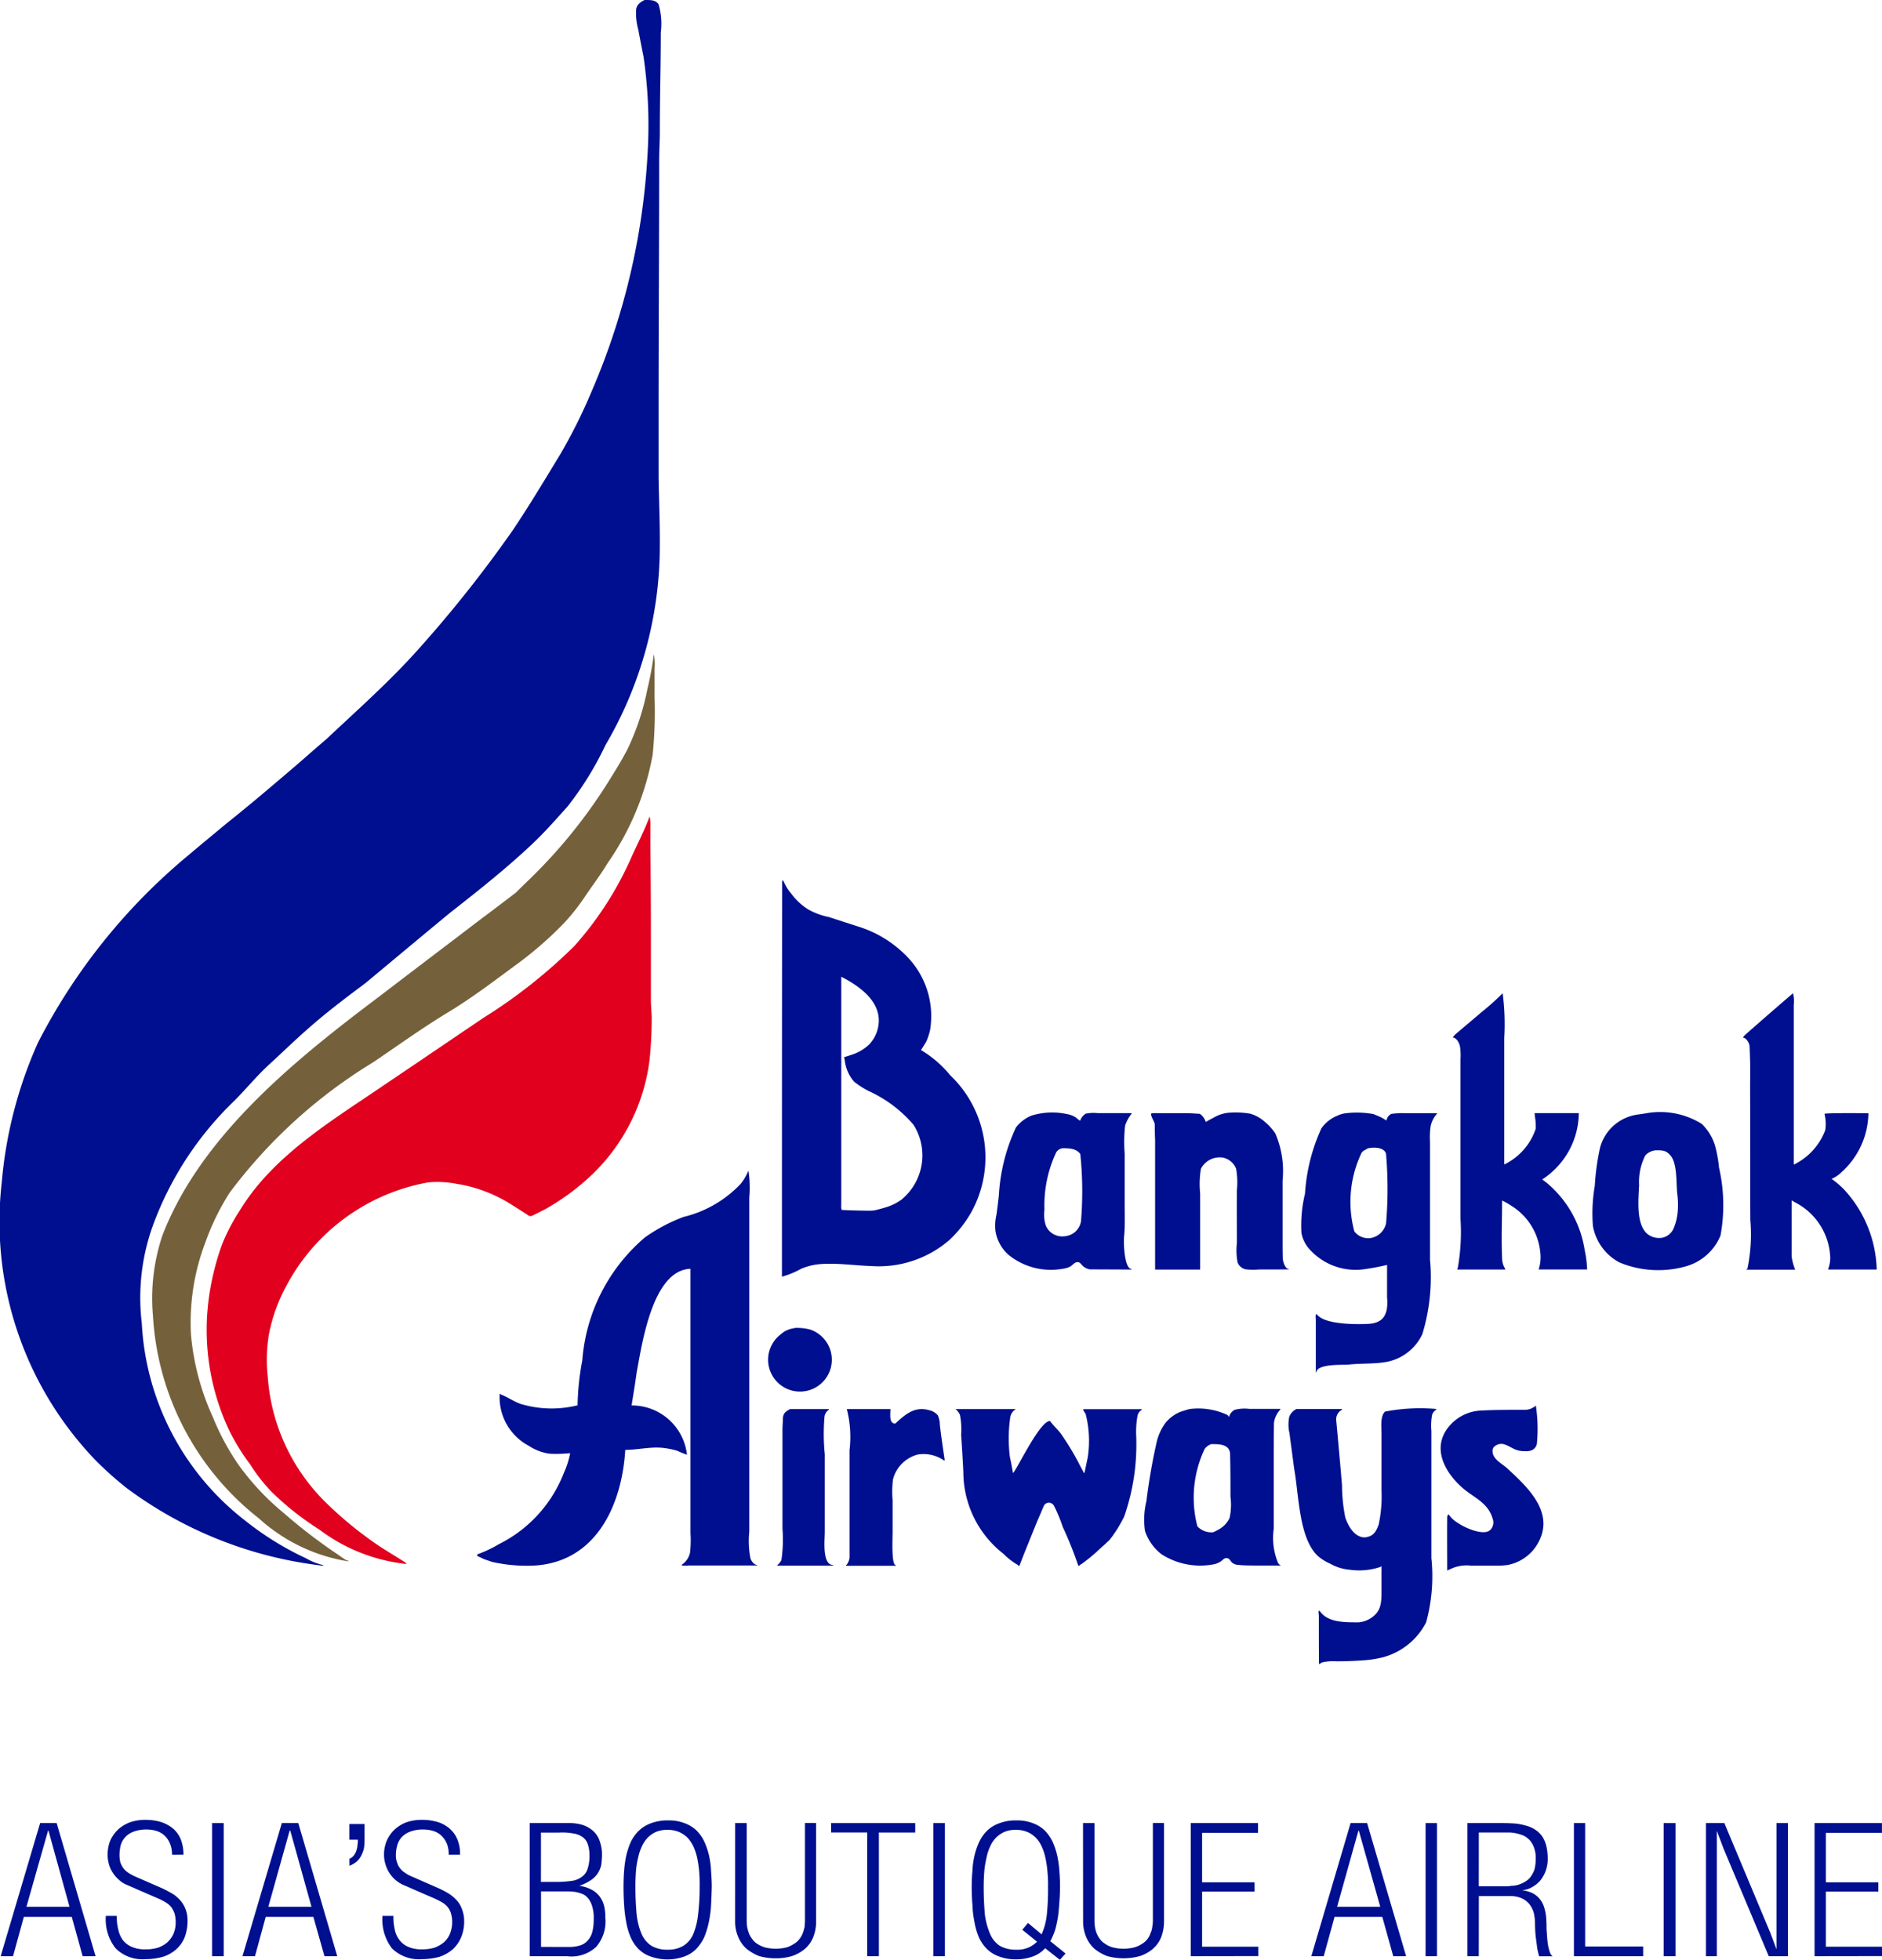 <svg id="Group_77399" data-name="Group 77399" xmlns="http://www.w3.org/2000/svg" width="71.723" height="74.703" viewBox="0 0 71.723 74.703">
  <g id="Group_5" data-name="Group 5">
    <g id="Group_1" data-name="Group 1">
      <path id="Path_1" data-name="Path 1" d="M355.243,491.3h1.737v.025a.421.421,0,0,0-.226.368q.118,1.26.224,2.513a6.359,6.359,0,0,0,.125,1.229c.112.324.346.758.747.758.322-.038.42-.207.524-.485a5.141,5.141,0,0,0,.109-1.317v-2.148c0-.27-.052-.668.134-.845a7.035,7.035,0,0,1,1.955-.1v.025a.357.357,0,0,0-.161.2,2.28,2.28,0,0,0-.027.619v4.841a6.655,6.655,0,0,1-.2,2.448,2.612,2.612,0,0,1-1.652,1.333,4.2,4.2,0,0,1-.79.117c-.324.024-.662.035-.965.035a1.838,1.838,0,0,0-.57.046c-.022.027-.071.027-.071.055H356.1c-.005-.616-.005-1.232-.005-1.846,0-.043-.033-.188.014-.188,0,.016.022.024.027.024.3.439.968.423,1.475.423a1,1,0,0,0,.515-.194c.352-.254.357-.581.357-1.014v-.935c-.046.033-.032.033-.046.033a2.532,2.532,0,0,1-1.161.106,1.8,1.8,0,0,1-.744-.229,1.911,1.911,0,0,1-.455-.278c-.749-.668-.739-2.353-.924-3.353-.057-.455-.12-.9-.177-1.344a1.434,1.434,0,0,1-.008-.627A.558.558,0,0,1,355.243,491.3Z" transform="translate(-305.834 -437.594)" fill="#000f8f" fill-rule="evenodd"/>
      <path id="Path_2" data-name="Path 2" d="M300.679,491.353h2.306a.444.444,0,0,0-.213.3c-.016.079-.019.152-.03.226a5.68,5.68,0,0,0,.011,1.29c.047.212.085.414.117.611.016.005-.006,0,0,0s.033-.006.033-.022c.213-.294,1.006-1.952,1.38-1.952.125.169.281.316.409.475a10.683,10.683,0,0,1,.682,1.12c.063.134.139.256.2.384.011-.005.011,0,.025,0,.038-.19.082-.392.12-.575a4.109,4.109,0,0,0-.079-1.679c-.049-.065-.1-.147-.088-.174h2.23v.025a.347.347,0,0,0-.161.213,3.448,3.448,0,0,0-.054.739,8.375,8.375,0,0,1-.455,3.113,5.127,5.127,0,0,1-.556.891c-.125.12-.251.234-.387.354a6.19,6.19,0,0,1-.7.578c-.03.014-.06.014-.055.055h-.052a14.711,14.711,0,0,0-.592-1.48,5.917,5.917,0,0,0-.338-.812.233.233,0,0,0-.158-.109.217.217,0,0,0-.221.109c-.084.191-.158.374-.24.556-.164.4-.319.788-.482,1.191-.071.177-.142.365-.213.545-.03,0-.049.022-.049-.025a2.5,2.5,0,0,1-.553-.425,3.958,3.958,0,0,1-1.535-3.116c-.022-.472-.052-.949-.084-1.426a2.933,2.933,0,0,0-.044-.752A.511.511,0,0,0,300.679,491.353Z" transform="translate(-264.268 -437.645)" fill="#000f8f" fill-rule="evenodd"/>
      <path id="Path_3" data-name="Path 3" d="M282.9,491.353h1.663c0,.2-.06.553.185.553.363-.336.731-.671,1.284-.512a.6.6,0,0,1,.34.2.951.951,0,0,1,.076.371c.052.455.12.9.185,1.344h-.033a1.36,1.36,0,0,0-.984-.226,1.322,1.322,0,0,0-.954.943,3.7,3.7,0,0,0-.016.8v1.235c0,.2-.052,1.24.12,1.24v.025h-1.894V497.3c.006,0,.027-.019.027-.019a.528.528,0,0,0,.106-.27v-4.094A4.228,4.228,0,0,0,282.9,491.353Z" transform="translate(-250.629 -437.645)" fill="#000f8f" fill-rule="evenodd"/>
      <path id="Path_4" data-name="Path 4" d="M272.082,491.353h1.48v.025a.37.37,0,0,0-.169.289,7.6,7.6,0,0,0,.013,1.407v2.982c-.005.319-.1,1.24.316,1.24v.025H271.58a.2.2,0,0,1,.025-.025h0a.635.635,0,0,0,.147-.188,5.307,5.307,0,0,0,.041-1.194v-3.773c0-.15.013-.251.016-.4C271.809,491.492,271.937,491.44,272.082,491.353Z" transform="translate(-241.973 -437.645)" fill="#000f8f" fill-rule="evenodd"/>
      <path id="Path_5" data-name="Path 5" d="M383.4,490.782a5.883,5.883,0,0,1,.038,1.469.35.35,0,0,1-.177.227.571.571,0,0,1-.27.043c-.412.006-.515-.18-.824-.27a.39.39,0,0,0-.311.066.216.216,0,0,0-.106.21c0,.3.368.469.562.651.851.782,1.916,1.794,1.063,3.015a1.689,1.689,0,0,1-1.047.665,2.477,2.477,0,0,1-.376.025h-1.028a1.429,1.429,0,0,0-.812.147c-.022,0-.068.038-.09.038,0-.657-.006-1.314,0-1.979,0-.054,0-.153.06-.153a1.06,1.06,0,0,0,.346.319c.226.164.987.521,1.24.262a.4.4,0,0,0,.093-.4c-.169-.613-.662-.791-1.107-1.156-.679-.57-1.229-1.5-.616-2.317a1.676,1.676,0,0,1,1.333-.673c.36-.027,1.191-.027,1.559-.027A.638.638,0,0,0,383.4,490.782Z" transform="translate(-324.869 -437.208)" fill="#000f8f" fill-rule="evenodd"/>
      <path id="Path_6" data-name="Path 6" d="M271.191,478.133a2,2,0,0,1,.6.06,1.214,1.214,0,1,1-1.12.185.916.916,0,0,1,.521-.235Z" transform="translate(-240.919 -427.517)" fill="#000f8f" fill-rule="evenodd"/>
      <path id="Path_7" data-name="Path 7" d="M233.061,452.473a4.182,4.182,0,0,1,.033,1.033v12.73a3.489,3.489,0,0,0,.041,1c.019.093.131.267.248.267.006,0,.006.022,0,.024h-2.59c-.052,0-.281.025-.281-.024a.737.737,0,0,0,.322-.455,4.11,4.11,0,0,0,.019-.76v-10.07c-1.442.052-1.84,2.824-2.05,3.944-.055.417-.128.842-.194,1.265a2.11,2.11,0,0,1,2.11,1.878,3.382,3.382,0,0,1-.368-.15,3.072,3.072,0,0,0-.583-.114c-.472-.041-.933.079-1.4.079-.128,2.1-1.1,4.228-3.394,4.405a5.963,5.963,0,0,1-1.677-.134c-.109-.035-.221-.076-.33-.114-.082-.041-.164-.079-.243-.117v-.055a4.763,4.763,0,0,0,.826-.39,5.082,5.082,0,0,0,2.48-2.723,3.151,3.151,0,0,0,.237-.747,5.147,5.147,0,0,1-.772.022,1.893,1.893,0,0,1-.8-.3,2.092,2.092,0,0,1-1.112-1.984h.022c.016.014.016.016.014.022.267.1.493.27.766.365a4.1,4.1,0,0,0,2.14.057h.025a10.069,10.069,0,0,1,.18-1.717,6.833,6.833,0,0,1,2.388-4.689,6.425,6.425,0,0,1,1.472-.78,4.418,4.418,0,0,0,2.173-1.257A1.889,1.889,0,0,0,233.061,452.473Z" transform="translate(-204.539 -407.857)" fill="#000f8f" fill-rule="evenodd"/>
      <path id="Path_8" data-name="Path 8" d="M335.61,443.015a3.294,3.294,0,0,1,.723.041,1.409,1.409,0,0,1,.564.311,2.134,2.134,0,0,1,.4.441,3.607,3.607,0,0,1,.278,1.793v2.287c0,.235,0,.472.008.72.019.1.082.365.229.365,0,.016,0,.019,0,.019-.379.005-.763.005-1.137.005a2.477,2.477,0,0,1-.515-.008.43.43,0,0,1-.3-.262,2.514,2.514,0,0,1-.025-.747c0-.682-.005-1.344,0-2.012a3.053,3.053,0,0,0-.03-.812.7.7,0,0,0-.474-.417.8.8,0,0,0-.867.417,3.471,3.471,0,0,0-.03.946V449h-1.717v-4.94c-.011-.2-.011-.4-.014-.605-.011-.093-.166-.321-.139-.4a.317.317,0,0,1,.071-.016c.134-.005.273.005.4,0h.908c.142,0,.48.025.48.025a.585.585,0,0,1,.224.311h0c0-.008.03-.014.033-.019.115-.071.243-.131.365-.2A1.391,1.391,0,0,1,335.61,443.015Z" transform="translate(-288.696 -400.609)" fill="#000f8f" fill-rule="evenodd"/>
      <path id="Path_9" data-name="Path 9" d="M430.954,423.573a1.224,1.224,0,0,1,.028.439v6.082c.016,0,.051,0,.051-.014a2.4,2.4,0,0,0,1.147-1.281,1.538,1.538,0,0,0-.027-.629c.036-.041,1.447-.025,1.674-.025a3.076,3.076,0,0,1-1.03,2.252,1.2,1.2,0,0,1-.373.251h0a3.239,3.239,0,0,1,.488.419,4.679,4.679,0,0,1,1.232,3.037h-1.851v-.024a1.124,1.124,0,0,0,.076-.5,2.464,2.464,0,0,0-1.295-2.015c-.036-.017-.161-.09-.161-.09H430.9v2.134a2.2,2.2,0,0,0,.136.5h-1.851v-.024c.011,0,.033-.014.033-.019a6.418,6.418,0,0,0,.109-1.853c-.008-1.644,0-3.288-.008-4.934,0-.376.008-.761,0-1.134-.008-.185-.008-.327-.019-.52.006-.131-.12-.357-.248-.357,0,0,0-.035.076-.107S430.322,424.11,430.954,423.573Z" transform="translate(-362.622 -385.714)" fill="#000f8f" fill-rule="evenodd"/>
      <path id="Path_10" data-name="Path 10" d="M383.651,423.573a9.135,9.135,0,0,1,.06,1.7v4.817s.046,0,.046-.014a2.329,2.329,0,0,0,1.153-1.338,2.037,2.037,0,0,0-.014-.357c-.014-.085-.025-.207-.03-.24h0s0,.005.005,0h1.682a3.046,3.046,0,0,1-1.088,2.3,2.854,2.854,0,0,1-.308.229h0a3.047,3.047,0,0,1,.338.275,4.161,4.161,0,0,1,1.281,2.418,4.077,4.077,0,0,1,.093.739h-1.848a1.5,1.5,0,0,0,.06-.676,2.342,2.342,0,0,0-1.1-1.753,2.87,2.87,0,0,0-.352-.2c0,.752-.035,1.45,0,2.189a.8.8,0,0,0,.063.311c.019.033.065.131.065.131h-1.84l.027-.082a7.856,7.856,0,0,0,.1-1.837v-6.111a2.161,2.161,0,0,0-.025-.5c-.033-.112-.117-.3-.27-.316h0a.558.558,0,0,1,.131-.145c.1-.09.614-.518.965-.82A10.277,10.277,0,0,0,383.651,423.573Z" transform="translate(-326.384 -385.714)" fill="#000f8f" fill-rule="evenodd"/>
      <path id="Path_11" data-name="Path 11" d="M334.857,491.37a.424.424,0,0,0-.186.226.027.027,0,0,0-.008.025h-.022c0-.052-.074-.085-.1-.093a2.609,2.609,0,0,0-1.379-.2c-.114.027-.251.074-.36.109a1.469,1.469,0,0,0-.548.4,2.019,2.019,0,0,0-.341.711,22.71,22.71,0,0,0-.4,2.29,3,3,0,0,0-.055,1.134,1.854,1.854,0,0,0,.63.891,2.73,2.73,0,0,0,1.973.387.738.738,0,0,0,.275-.106c.071-.043.123-.128.218-.134.123-.005.147.1.221.169a.383.383,0,0,0,.235.09c.2.022.409.022.607.024h1v-.024c-.038,0-.071-.049-.09-.082a2.485,2.485,0,0,1-.161-1.3V493.2c0-.45,0-.9.008-1.352a.927.927,0,0,1,.243-.5v-.025H335.44a1.5,1.5,0,0,0-.583.041m-.177,4.124a1,1,0,0,1-.42.436c-.065.035-.128.07-.2.1a.723.723,0,0,1-.605-.226,4.334,4.334,0,0,1,.281-2.955.544.544,0,0,1,.245-.177c.232,0,.523-.008.657.177a.336.336,0,0,1,.063.2c.016.548.014,1.09.016,1.638A2.323,2.323,0,0,1,334.679,495.495Z" transform="translate(-287.823 -437.622)" fill="#000f8f" fill-rule="evenodd"/>
      <path id="Path_12" data-name="Path 12" d="M409.307,445.091a4.948,4.948,0,0,0-.15-.821,1.92,1.92,0,0,0-.509-.831,3,3,0,0,0-2.1-.406c.022,0-.34.052-.34.052a1.725,1.725,0,0,0-1.434,1.265,9.27,9.27,0,0,0-.2,1.455,6.164,6.164,0,0,0-.071,1.527,1.965,1.965,0,0,0,1.011,1.39,3.866,3.866,0,0,0,2.563.139,2.01,2.01,0,0,0,1.289-1.167,6.41,6.41,0,0,0-.06-2.6M407.74,446.7a2.118,2.118,0,0,1-.169.741.6.6,0,0,1-.439.341.714.714,0,0,1-.583-.172c-.4-.393-.313-1.254-.286-1.84a2.229,2.229,0,0,1,.234-1.123.6.6,0,0,1,.409-.2c.237,0,.379,0,.534.177.281.292.232,1.014.275,1.464A3.107,3.107,0,0,1,407.74,446.7Z" transform="translate(-343.797 -400.603)" fill="#000f8f" fill-rule="evenodd"/>
      <path id="Path_13" data-name="Path 13" d="M360.968,443.046a3.242,3.242,0,0,0-.526.025.323.323,0,0,0-.188.256s-.177-.112-.226-.131c-.109-.049-.109-.049-.275-.117a3.513,3.513,0,0,0-1.036-.033,1,1,0,0,0-.332.093,1.375,1.375,0,0,0-.614.485,7.012,7.012,0,0,0-.624,2.486,5.165,5.165,0,0,0-.136,1.508,1.3,1.3,0,0,0,.253.551,2.361,2.361,0,0,0,2.086.832,9.268,9.268,0,0,0,.924-.172v1.24a1.709,1.709,0,0,1-.019.5c-.043.12-.1.472-.687.507-.251.014-1.616.063-1.955-.344-.008,0,0,0-.022-.025-.06,0-.033.164-.033.207v2.014h.016c.038-.343.99-.275,1.243-.3.488-.054,1.009-.016,1.48-.111a1.889,1.889,0,0,0,1.322-1.053,7.428,7.428,0,0,0,.292-2.843V444.15a3.148,3.148,0,0,1,.022-.6,1.009,1.009,0,0,1,.215-.45c.03-.052.03-.019.03-.052h-1.21m-.731,4.19a.724.724,0,0,1-.572.564.665.665,0,0,1-.638-.251,4.331,4.331,0,0,1,.278-3c.069-.093.147-.1.229-.163.246-.057.632-.041.7.2A15.574,15.574,0,0,1,360.237,447.236Z" transform="translate(-307.413 -400.616)" fill="#000f8f" fill-rule="evenodd"/>
      <path id="Path_14" data-name="Path 14" d="M310.618,443.042a.48.48,0,0,0-.229.273h0c0-.011,0,.011,0,0-.047,0-.136-.1-.183-.128a.908.908,0,0,0-.324-.12,2.667,2.667,0,0,0-1.355.06,1.44,1.44,0,0,0-.589.452,7.056,7.056,0,0,0-.651,2.587c-.027.256-.057.5-.093.75a1.78,1.78,0,0,0-.033.627,1.531,1.531,0,0,0,.494.889,2.561,2.561,0,0,0,2.069.532.845.845,0,0,0,.3-.093c.074-.055.161-.161.264-.161s.144.106.224.169a.552.552,0,0,0,.248.109c.532,0,1.058.005,1.584.005v-.024c-.275,0-.311-1-.283-1.238.038-.392.022-.831.022-1.246v-1.9a5.689,5.689,0,0,1,.016-1.079,1.445,1.445,0,0,1,.246-.45v-.025h-1.292a1.5,1.5,0,0,0-.477.025m-.155,4.075a.686.686,0,0,1-.3.483.743.743,0,0,1-.355.114.676.676,0,0,1-.684-.4,1.322,1.322,0,0,1-.057-.611,4.759,4.759,0,0,1,.447-2.189.352.352,0,0,1,.237-.158c.267,0,.529.008.682.221A13.742,13.742,0,0,1,310.419,447.134Z" transform="translate(-269.221 -400.604)" fill="#000f8f" fill-rule="evenodd"/>
      <path id="Path_15" data-name="Path 15" d="M277.708,411.686s.163-.251.2-.324a2.259,2.259,0,0,0,.147-.441,3.258,3.258,0,0,0-.758-2.666,4.393,4.393,0,0,0-2.017-1.287c-.368-.12-.725-.234-1.082-.351a2.726,2.726,0,0,1-.772-.281,2.34,2.34,0,0,1-.662-.611,1.844,1.844,0,0,1-.3-.491h-.047c-.008,5.035-.008,10.054-.008,15.091a3.234,3.234,0,0,0,.728-.3,2.347,2.347,0,0,1,.769-.183c.649-.041,1.295.057,1.925.079a4.118,4.118,0,0,0,2.966-1,4.475,4.475,0,0,0,.853-1.1,4.321,4.321,0,0,0-.834-5.179,4.185,4.185,0,0,0-1.107-.954m-.725,5.686a2.048,2.048,0,0,1-.618.308c-.131.041-.254.071-.365.1a1.033,1.033,0,0,1-.224.027c-.351,0-.714-.011-1.069-.027v.005c-.055-.005-.038-.185-.038-.243v-8.652c.673.346,1.581.957,1.409,1.9a1.331,1.331,0,0,1-.354.689,1.708,1.708,0,0,1-.627.374c-.1.033-.2.068-.289.093-.046,0-.019.074-.008.109a1.485,1.485,0,0,0,.357.834,3.226,3.226,0,0,0,.567.363,4.905,4.905,0,0,1,1.7,1.284A2.182,2.182,0,0,1,276.983,417.372Z" transform="translate(-242.609 -371.663)" fill="#000f8f" fill-rule="evenodd"/>
      <path id="Path_16" data-name="Path 16" d="M195.523,394.753a1.576,1.576,0,0,1,.03.415v.725c.011,1.093.019,2.246.019,3.375v2.571c.008.169.019.346.03.515a15.162,15.162,0,0,1-.084,1.7,7.3,7.3,0,0,1-2.437,4.577,9,9,0,0,1-1.515,1.08c-.166.084-.338.174-.51.256a.065.065,0,0,1-.047.016h-.073c-.273-.183-.551-.357-.831-.529a5.44,5.44,0,0,0-1.949-.7,3.734,3.734,0,0,0-1.08-.052,7.637,7.637,0,0,0-5.392,3.934,6.373,6.373,0,0,0-.673,1.876,5.93,5.93,0,0,0-.041,1.6,7.445,7.445,0,0,0,2.164,4.741,14.358,14.358,0,0,0,2.186,1.777c.289.18.575.357.856.534.032.022.057.022.057.063h.017a.032.032,0,0,1,.005.019,6.687,6.687,0,0,1-3.326-1.317,10.981,10.981,0,0,1-1.824-1.445,6.777,6.777,0,0,1-.812-1.044,8.1,8.1,0,0,1-.782-1.265,8.976,8.976,0,0,1-.85-4.438,9.806,9.806,0,0,1,.567-2.669,7.377,7.377,0,0,1,.682-1.306c1.284-2.107,3.544-3.437,5.5-4.776,1.273-.856,2.527-1.712,3.792-2.565a19.925,19.925,0,0,0,3.457-2.734,12.84,12.84,0,0,0,2.183-3.41C195.071,395.778,195.327,395.279,195.523,394.753Z" transform="translate(-170.766 -363.633)" fill="#e1001e" fill-rule="evenodd"/>
      <path id="Path_17" data-name="Path 17" d="M188.919,368.323a1.749,1.749,0,0,1,.03.529v1.137a16.18,16.18,0,0,1-.073,2.162,10.485,10.485,0,0,1-1.718,4.133c-.256.428-.559.823-.84,1.24a7.883,7.883,0,0,1-.839,1.063,14.039,14.039,0,0,1-1.65,1.453c-.916.673-1.785,1.344-2.747,1.927-.979.592-1.906,1.262-2.849,1.9a19.433,19.433,0,0,0-5.485,4.986,9.438,9.438,0,0,0-.924,1.9,8.56,8.56,0,0,0-.543,3.5,9.549,9.549,0,0,0,.84,3.156,9.35,9.35,0,0,0,.973,1.807,9.754,9.754,0,0,0,1.72,1.835,20.206,20.206,0,0,0,2,1.54c.1.057.363.281.464.281a.037.037,0,0,1,0,.024,6.615,6.615,0,0,1-3.408-1.638,10.576,10.576,0,0,1-4.037-7.712,7.553,7.553,0,0,1,.357-3.067c1.426-3.713,4.9-6.572,8.042-8.944,1.1-.837,2.194-1.674,3.3-2.511.7-.542,1.426-1.074,2.132-1.62.21-.21.431-.422.638-.624a19.738,19.738,0,0,0,2.936-3.68c.232-.373.466-.752.671-1.145a9.564,9.564,0,0,0,.769-2.32A11.806,11.806,0,0,0,188.919,368.323Z" transform="translate(-164.003 -343.383)" fill="#74613c" fill-rule="evenodd"/>
      <path id="Path_18" data-name="Path 18" d="M169.525,261.663c.224,0,.428-.008.537.169a2.664,2.664,0,0,1,.082,1.071c0,1.254-.036,2.5-.036,3.778,0,.363-.025.72-.025,1.088,0,3.14-.022,6.223-.022,9.375v2.718c.016.992.065,2.006.041,3.01a15.029,15.029,0,0,1-2.061,7.183,12.272,12.272,0,0,1-1.453,2.352c-.455.507-.908,1.022-1.409,1.488-.979.916-2.012,1.734-3.053,2.549-1.082.892-2.159,1.794-3.236,2.691-.766.572-1.532,1.15-2.26,1.8-.455.4-.908.842-1.366,1.262-.491.442-.9.949-1.366,1.418a12.6,12.6,0,0,0-3.107,4.754,8.113,8.113,0,0,0-.425,3.735,10.172,10.172,0,0,0,3.925,7.507,11.446,11.446,0,0,0,2.333,1.447,2.33,2.33,0,0,0,.651.259c.006,0,0,.022,0,.025a15.45,15.45,0,0,1-7.5-2.971,13.569,13.569,0,0,1-1.156-1.033,13.119,13.119,0,0,1-3.59-10.609,16.414,16.414,0,0,1,1.385-5.335,22.747,22.747,0,0,1,5.676-7.09c.515-.436,1.022-.853,1.54-1.284.864-.687,1.72-1.418,2.582-2.154.4-.346.8-.7,1.2-1.041,1.175-1.107,2.382-2.173,3.468-3.386a47.972,47.972,0,0,0,3.607-4.542c.646-.957,1.232-1.943,1.821-2.908a20.429,20.429,0,0,0,1.183-2.366,26.5,26.5,0,0,0,2.176-9.682,18.281,18.281,0,0,0-.177-3.1c-.071-.354-.137-.684-.2-1.036a2.429,2.429,0,0,1-.087-.76C169.223,261.832,169.375,261.742,169.525,261.663Z" transform="translate(-144.962 -261.663)" fill="#000f8f" fill-rule="evenodd"/>
    </g>
    <g id="Group_4" data-name="Group 4" transform="translate(0.027 69.368)">
      <g id="Group_3" data-name="Group 3" transform="translate(0 0)">
        <g id="Group_2" data-name="Group 2">
          <path id="Path_19" data-name="Path 19" d="M146.58,558.842h.63l1.483,5.073H148.2l-.414-1.5h-1.826l-.412,1.5h-.471Zm.319.289h-.017l-.823,2.9H147.7Z" transform="translate(-145.078 -558.722)" fill="#000f8f"/>
          <path id="Path_20" data-name="Path 20" d="M164.71,559.658a1.073,1.073,0,0,0-.062-.384.888.888,0,0,0-.183-.308.8.8,0,0,0-.3-.2,1.229,1.229,0,0,0-.4-.071,1.391,1.391,0,0,0-.542.09.819.819,0,0,0-.319.226.8.8,0,0,0-.158.314,1.738,1.738,0,0,0-.038.352,1.217,1.217,0,0,0,.033.273,1.14,1.14,0,0,0,.109.215.891.891,0,0,0,.18.169,1.831,1.831,0,0,0,.245.139l1.085.474c.15.074.281.144.409.221a1.431,1.431,0,0,1,.295.275,1.084,1.084,0,0,1,.177.333,1.135,1.135,0,0,1,.06.406,1.775,1.775,0,0,1-.109.621,1.233,1.233,0,0,1-.322.458,1.419,1.419,0,0,1-.507.286,2.466,2.466,0,0,1-.665.09,1.447,1.447,0,0,1-1.137-.412,1.772,1.772,0,0,1-.373-1.238h.417a1.916,1.916,0,0,0,.057.523,1.058,1.058,0,0,0,.18.409.892.892,0,0,0,.343.253,1.246,1.246,0,0,0,.529.09,1.491,1.491,0,0,0,.45-.06,1.12,1.12,0,0,0,.36-.2.987.987,0,0,0,.235-.319,1.06,1.06,0,0,0,.09-.442,1.29,1.29,0,0,0-.038-.33,1.031,1.031,0,0,0-.117-.24.744.744,0,0,0-.2-.182,2.032,2.032,0,0,0-.278-.15l-1.243-.54a1,1,0,0,1-.3-.2,1.164,1.164,0,0,1-.224-.264,1.037,1.037,0,0,1-.145-.324,1.316,1.316,0,0,1-.049-.346,1.464,1.464,0,0,1,.106-.561,1.39,1.39,0,0,1,.3-.415,1.407,1.407,0,0,1,.455-.272,1.768,1.768,0,0,1,.572-.09,2.08,2.08,0,0,1,.6.082,1.4,1.4,0,0,1,.466.254,1.084,1.084,0,0,1,.292.414,1.6,1.6,0,0,1,.1.578Z" transform="translate(-158.181 -558.33)" fill="#000f8f"/>
          <path id="Path_21" data-name="Path 21" d="M179.527,563.915v-5.073h.445v5.073Z" transform="translate(-171.472 -558.722)" fill="#000f8f"/>
          <path id="Path_22" data-name="Path 22" d="M185.982,558.842h.627l1.485,5.073h-.488l-.423-1.5h-1.815l-.409,1.5h-.477Zm.322.289h-.025l-.812,2.9h1.644Z" transform="translate(-175.268 -558.722)" fill="#000f8f"/>
          <path id="Path_23" data-name="Path 23" d="M201.911,560.331a.43.43,0,0,0,.174-.136.588.588,0,0,0,.093-.18.917.917,0,0,0,.041-.212,1.031,1.031,0,0,0,.013-.2h-.322v-.6h.578v.646a2.045,2.045,0,0,1-.025.291,1.385,1.385,0,0,1-.1.267.886.886,0,0,1-.174.229,1.133,1.133,0,0,1-.275.161Z" transform="translate(-188.622 -558.848)" fill="#000f8f"/>
          <path id="Path_24" data-name="Path 24" d="M209.833,559.658a1.205,1.205,0,0,0-.057-.384.9.9,0,0,0-.188-.308.777.777,0,0,0-.3-.2,1.271,1.271,0,0,0-.414-.071,1.355,1.355,0,0,0-.534.09.851.851,0,0,0-.322.226.793.793,0,0,0-.155.314,1.323,1.323,0,0,0-.046.352.74.74,0,0,0,.046.273.58.58,0,0,0,.109.215.634.634,0,0,0,.18.169,1.071,1.071,0,0,0,.243.139l1.079.474a3.381,3.381,0,0,1,.406.221,1.62,1.62,0,0,1,.3.275,1.065,1.065,0,0,1,.172.333,1.194,1.194,0,0,1,.068.406,1.553,1.553,0,0,1-.115.621,1.327,1.327,0,0,1-.319.458,1.522,1.522,0,0,1-.507.286,2.542,2.542,0,0,1-.662.09,1.471,1.471,0,0,1-1.15-.412,1.813,1.813,0,0,1-.36-1.238h.417a2.156,2.156,0,0,0,.052.523.928.928,0,0,0,.188.409.8.8,0,0,0,.338.253,1.22,1.22,0,0,0,.523.09,1.549,1.549,0,0,0,.453-.06,1.15,1.15,0,0,0,.36-.2.878.878,0,0,0,.235-.319,1.2,1.2,0,0,0,.09-.442,1.079,1.079,0,0,0-.041-.33.67.67,0,0,0-.114-.24.779.779,0,0,0-.2-.182,3.207,3.207,0,0,0-.284-.15l-1.243-.54a1.249,1.249,0,0,1-.3-.2,1.309,1.309,0,0,1-.221-.264,1.261,1.261,0,0,1-.142-.324,1.21,1.21,0,0,1-.052-.346,1.371,1.371,0,0,1,.112-.561,1.291,1.291,0,0,1,.3-.415,1.384,1.384,0,0,1,.45-.272,1.79,1.79,0,0,1,.578-.09,2.1,2.1,0,0,1,.605.082,1.262,1.262,0,0,1,.458.254,1.09,1.09,0,0,1,.294.414,1.442,1.442,0,0,1,.1.578Z" transform="translate(-192.758 -558.33)" fill="#000f8f"/>
          <path id="Path_25" data-name="Path 25" d="M231.3,563.915v-5.073h1.48a1.671,1.671,0,0,1,.578.085,1.089,1.089,0,0,1,.393.248.89.89,0,0,1,.226.384,1.479,1.479,0,0,1,.079.5,3.394,3.394,0,0,1-.03.385,1.027,1.027,0,0,1-.136.319.935.935,0,0,1-.267.259,1.739,1.739,0,0,1-.433.21,1.432,1.432,0,0,1,.482.155.951.951,0,0,1,.305.267,1.033,1.033,0,0,1,.163.366,1.809,1.809,0,0,1,.041.423,1.475,1.475,0,0,1-.351,1.12,1.381,1.381,0,0,1-1.118.352Zm.428-2.83h.644a4.544,4.544,0,0,0,.51-.038.81.81,0,0,0,.384-.142.577.577,0,0,0,.235-.305,1.515,1.515,0,0,0,.076-.54,1.231,1.231,0,0,0-.06-.4.557.557,0,0,0-.188-.275.793.793,0,0,0-.354-.145,2.313,2.313,0,0,0-.561-.036h-.685Zm1.052,2.478a1.346,1.346,0,0,0,.447-.06.646.646,0,0,0,.292-.194.8.8,0,0,0,.172-.338,2.038,2.038,0,0,0,.049-.482,1.469,1.469,0,0,0-.049-.439.9.9,0,0,0-.134-.3.655.655,0,0,0-.2-.185,1.347,1.347,0,0,0-.256-.085,1.433,1.433,0,0,0-.295-.033h-1.074v2.115Z" transform="translate(-211.14 -558.722)" fill="#000f8f"/>
          <path id="Path_26" data-name="Path 26" d="M246.585,560.938c0-.194.008-.4.022-.594a4.43,4.43,0,0,1,.079-.578,2.977,2.977,0,0,1,.175-.532,1.5,1.5,0,0,1,.305-.428,1.292,1.292,0,0,1,.463-.286,1.736,1.736,0,0,1,.652-.109,1.618,1.618,0,0,1,.643.109,1.306,1.306,0,0,1,.455.286,1.5,1.5,0,0,1,.292.428,2.757,2.757,0,0,1,.177.532,3.345,3.345,0,0,1,.074.578c.014.2.027.4.027.594-.006.235-.014.464-.027.695a4.167,4.167,0,0,1-.085.649,3.18,3.18,0,0,1-.172.572,1.763,1.763,0,0,1-.3.447,1.223,1.223,0,0,1-.455.294,1.907,1.907,0,0,1-1.3,0,1.192,1.192,0,0,1-.463-.294,1.5,1.5,0,0,1-.294-.447,2.641,2.641,0,0,1-.166-.572,5.511,5.511,0,0,1-.079-.649C246.593,561.4,246.585,561.173,246.585,560.938Zm2.9.016a5.121,5.121,0,0,0-.016-.586,4.626,4.626,0,0,0-.074-.518,2.23,2.23,0,0,0-.145-.445,1.455,1.455,0,0,0-.226-.338,1.115,1.115,0,0,0-.335-.221,1.182,1.182,0,0,0-.434-.077,1.115,1.115,0,0,0-.425.077,1.021,1.021,0,0,0-.322.221,1.246,1.246,0,0,0-.226.338,2.051,2.051,0,0,0-.145.445,3.267,3.267,0,0,0-.079.518c-.011.185-.022.379-.019.586,0,.39.019.733.046,1.034a2.611,2.611,0,0,0,.188.747,1.015,1.015,0,0,0,.374.453,1.175,1.175,0,0,0,.621.15,1.119,1.119,0,0,0,.6-.15.976.976,0,0,0,.379-.453,2.718,2.718,0,0,0,.18-.747A8.272,8.272,0,0,0,249.486,560.954Z" transform="translate(-222.85 -558.392)" fill="#000f8f"/>
          <path id="Path_27" data-name="Path 27" d="M264.772,558.842h.442v3.71a2.2,2.2,0,0,0,.014.229,1.314,1.314,0,0,0,.065.246.805.805,0,0,0,.123.223.622.622,0,0,0,.2.193,1,1,0,0,0,.3.139,1.743,1.743,0,0,0,.4.049,1.8,1.8,0,0,0,.412-.049,1.03,1.03,0,0,0,.286-.137.685.685,0,0,0,.21-.183.89.89,0,0,0,.128-.226c.03-.074.046-.158.068-.232.005-.079.014-.164.014-.234v-3.73h.425V562.6a1.592,1.592,0,0,1-.112.594,1.18,1.18,0,0,1-.314.442,1.525,1.525,0,0,1-.493.275,2.116,2.116,0,0,1-.624.085,2.234,2.234,0,0,1-.629-.085,1.815,1.815,0,0,1-.483-.281,1.236,1.236,0,0,1-.316-.452,1.459,1.459,0,0,1-.117-.6Z" transform="translate(-236.784 -558.722)" fill="#000f8f"/>
          <path id="Path_28" data-name="Path 28" d="M280.418,558.842h3.206v.36h-1.385v4.713h-.445V559.2h-1.376Z" transform="translate(-248.772 -558.722)" fill="#000f8f"/>
          <path id="Path_29" data-name="Path 29" d="M297.077,563.915v-5.073h.442v5.073Z" transform="translate(-261.536 -558.722)" fill="#000f8f"/>
          <path id="Path_30" data-name="Path 30" d="M303.338,560.938c0-.194.008-.4.027-.594a3.055,3.055,0,0,1,.076-.578,2.731,2.731,0,0,1,.18-.532,1.519,1.519,0,0,1,.3-.428,1.259,1.259,0,0,1,.466-.286,1.68,1.68,0,0,1,.652-.109,1.63,1.63,0,0,1,.64.109,1.273,1.273,0,0,1,.453.286,1.64,1.64,0,0,1,.294.428,2.936,2.936,0,0,1,.174.532,3.967,3.967,0,0,1,.079.578c.016.2.025.4.025.594s-.011.387-.025.586-.027.368-.052.548a4.788,4.788,0,0,1-.106.5,2.623,2.623,0,0,1-.188.442l.581.469c-.041.052-.084.09-.117.128a.811.811,0,0,1-.1.112l-.561-.442a1.144,1.144,0,0,1-.456.311,1.837,1.837,0,0,1-.654.114,1.776,1.776,0,0,1-.657-.114,1.256,1.256,0,0,1-.464-.294,1.515,1.515,0,0,1-.3-.447,2.629,2.629,0,0,1-.163-.572,3.812,3.812,0,0,1-.076-.649C303.346,561.4,303.338,561.173,303.338,560.938Zm2.909.016a5.08,5.08,0,0,0-.022-.586,3.668,3.668,0,0,0-.076-.518,1.943,1.943,0,0,0-.144-.445,1.18,1.18,0,0,0-.227-.338,1.006,1.006,0,0,0-.332-.221,1.168,1.168,0,0,0-.439-.077,1.093,1.093,0,0,0-.417.077,1.033,1.033,0,0,0-.324.221,1.131,1.131,0,0,0-.226.338,1.8,1.8,0,0,0-.142.445,3.554,3.554,0,0,0-.082.518c-.014.185-.022.379-.022.586,0,.39.019.733.044,1.034a2.8,2.8,0,0,0,.2.747,1.007,1.007,0,0,0,.368.453,1.2,1.2,0,0,0,.621.15,1.04,1.04,0,0,0,.8-.305l-.562-.455.218-.259.518.434a2.456,2.456,0,0,0,.2-.758A9.385,9.385,0,0,0,306.247,560.954Z" transform="translate(-266.333 -558.392)" fill="#000f8f"/>
          <path id="Path_31" data-name="Path 31" d="M321.477,558.842h.436v3.71a1.655,1.655,0,0,0,.016.229,1.127,1.127,0,0,0,.06.246,1.1,1.1,0,0,0,.123.223.7.7,0,0,0,.207.193.913.913,0,0,0,.3.139,1.674,1.674,0,0,0,.4.049,1.73,1.73,0,0,0,.406-.049.992.992,0,0,0,.3-.137.71.71,0,0,0,.207-.183.667.667,0,0,0,.117-.226.68.68,0,0,0,.066-.232,1.473,1.473,0,0,0,.024-.234v-3.73h.425V562.6a1.707,1.707,0,0,1-.109.594,1.189,1.189,0,0,1-.316.442,1.446,1.446,0,0,1-.494.275,2.353,2.353,0,0,1-1.251,0,1.789,1.789,0,0,1-.485-.281,1.263,1.263,0,0,1-.314-.452,1.506,1.506,0,0,1-.115-.6Z" transform="translate(-280.23 -558.722)" fill="#000f8f"/>
          <path id="Path_32" data-name="Path 32" d="M339.035,563.915v-5.073H341.6v.374h-2.132V561.1h2v.354h-2v2.1h2.143v.357Z" transform="translate(-293.683 -558.722)" fill="#000f8f"/>
          <path id="Path_33" data-name="Path 33" d="M360.187,558.842h.63l1.486,5.073h-.491l-.417-1.5h-1.818l-.414,1.5h-.472Zm.314.289h-.016l-.812,2.9h1.644Z" transform="translate(-308.743 -558.722)" fill="#000f8f"/>
          <path id="Path_34" data-name="Path 34" d="M377.3,563.915v-5.073h.433v5.073Z" transform="translate(-322.998 -558.722)" fill="#000f8f"/>
          <path id="Path_35" data-name="Path 35" d="M384.562,563.915h-.433v-5.073h1.344c.174,0,.341.008.5.019a2.5,2.5,0,0,1,.42.087,1.171,1.171,0,0,1,.338.158,1,1,0,0,1,.254.251,1.283,1.283,0,0,1,.152.36,2.191,2.191,0,0,1,.052.5,1.3,1.3,0,0,1-.068.42,1.324,1.324,0,0,1-.194.368,1.067,1.067,0,0,1-.316.267.919.919,0,0,1-.4.131,1.164,1.164,0,0,1,.412.117.861.861,0,0,1,.278.235.939.939,0,0,1,.161.327,1.8,1.8,0,0,1,.073.422c0,.052.008.128.008.207s0,.172.008.264.014.194.022.292.022.2.038.281.043.161.063.229a.322.322,0,0,0,.1.142h-.51a2.938,2.938,0,0,1-.074-.305c-.014-.117-.03-.234-.047-.357s-.025-.226-.03-.335-.008-.191-.008-.251a1.869,1.869,0,0,0-.046-.406.99.99,0,0,0-.166-.33.81.81,0,0,0-.3-.229,1.093,1.093,0,0,0-.469-.082h-1.159Zm0-2.663h1.047a1.077,1.077,0,0,0,.191-.019.958.958,0,0,0,.24-.033,1.01,1.01,0,0,0,.254-.106.7.7,0,0,0,.226-.18,1.129,1.129,0,0,0,.161-.292,1.623,1.623,0,0,0,.052-.425,1.168,1.168,0,0,0-.063-.415.886.886,0,0,0-.163-.283.836.836,0,0,0-.223-.172,1.575,1.575,0,0,0-.529-.126h-1.191Z" transform="translate(-328.233 -558.722)" fill="#000f8f"/>
          <path id="Path_36" data-name="Path 36" d="M401.489,563.915v-5.073h.428v4.705h2.211v.368Z" transform="translate(-341.534 -558.722)" fill="#000f8f"/>
          <path id="Path_37" data-name="Path 37" d="M416.1,563.915v-5.073h.452v5.073Z" transform="translate(-352.725 -558.722)" fill="#000f8f"/>
          <path id="Path_38" data-name="Path 38" d="M425.688,558.842h.434v5.073h-.73l-1.726-4.108-.253-.671v4.779H423v-5.073h.7l1.753,4.185.234.627v-4.812Z" transform="translate(-358.012 -558.722)" fill="#000f8f"/>
          <path id="Path_39" data-name="Path 39" d="M440.706,563.915v-5.073h2.568v.374h-2.137V561.1h2v.354h-2v2.1h2.14v.357Z" transform="translate(-371.58 -558.722)" fill="#000f8f"/>
        </g>
      </g>
    </g>
  </g>
</svg>
